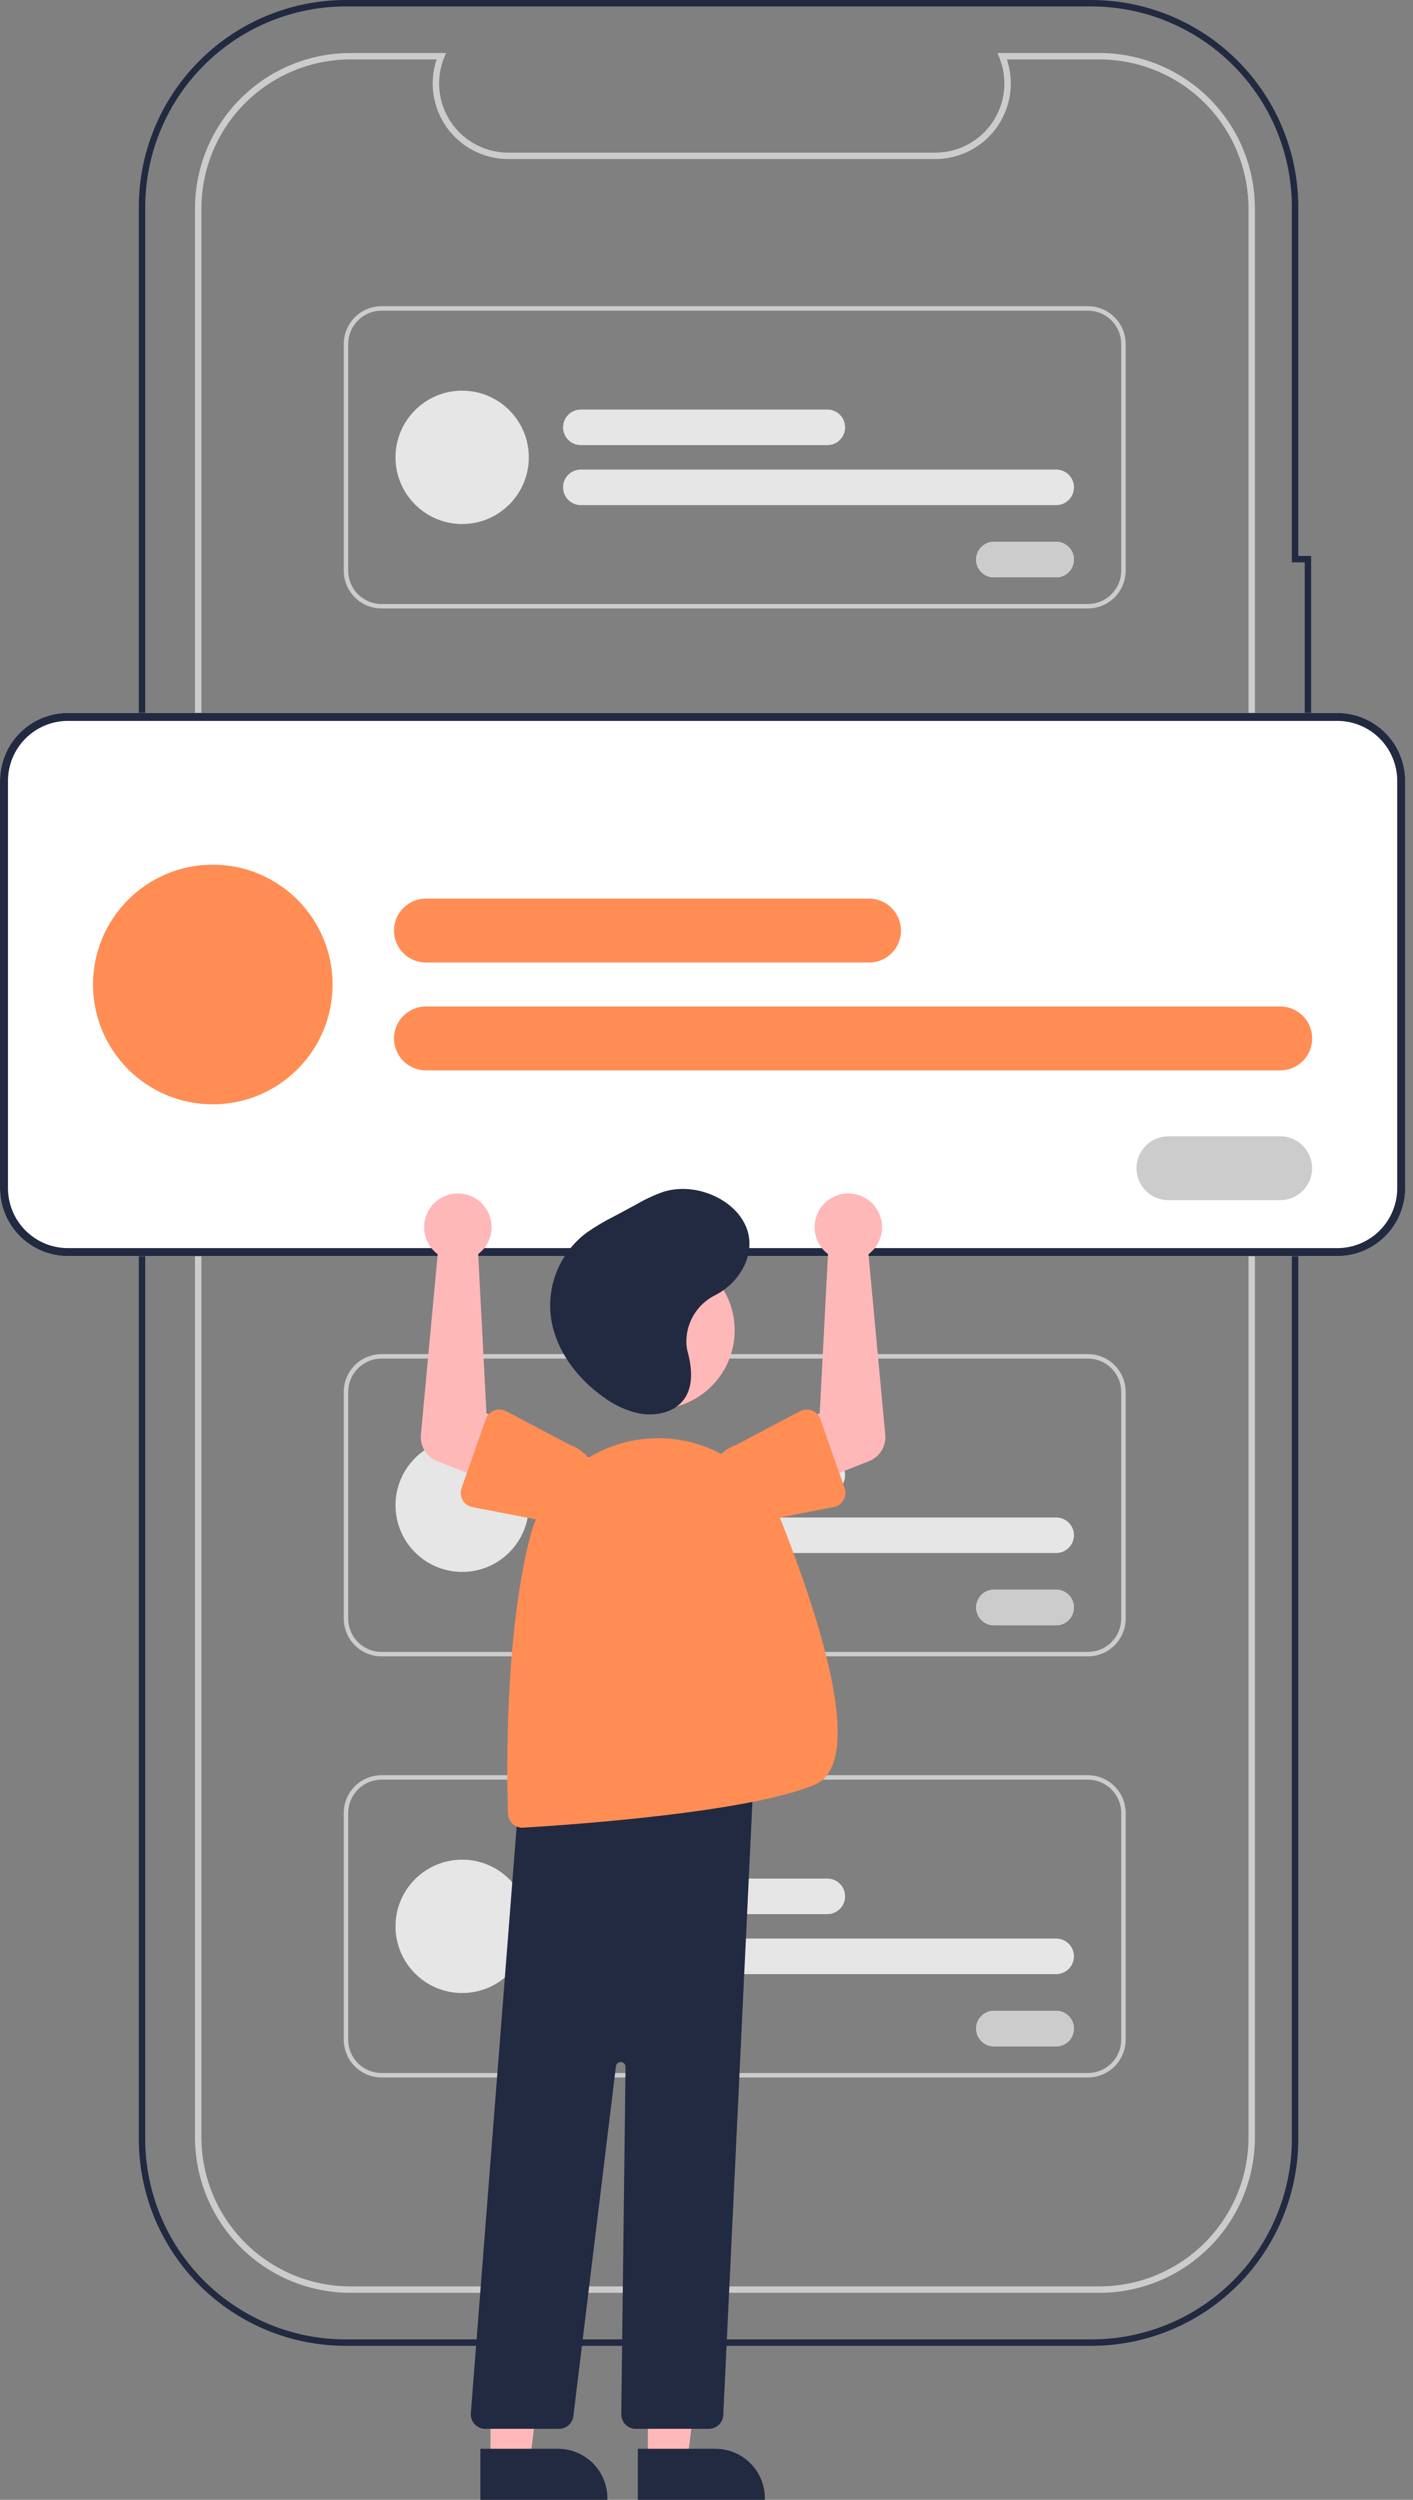 <svg xmlns="http://www.w3.org/2000/svg" width="82" height="145" viewBox="0 0 82 145" fill="none"><rect x="0" y="0" width="82" height="145" fill="#808080" stroke="none"/><g clip-path="url(#clip0_2879_13543)"><path d="M63.335 136.067H20.062C18.485 136.067 16.924 135.757 15.467 135.153C14.01 134.55 12.687 133.665 11.572 132.55C10.457 131.435 9.572 130.112 8.969 128.655C8.365 127.198 8.055 125.636 8.055 124.06V12.008C8.058 8.824 9.325 5.772 11.576 3.521C13.827 1.27 16.879 0.004 20.062 0H63.335C66.519 0.004 69.571 1.27 71.822 3.521C74.073 5.772 75.339 8.824 75.343 12.008V32.246H76.088V47.158H75.343V124.06C75.343 127.244 74.078 130.298 71.826 132.55C69.574 134.802 66.52 136.067 63.335 136.067ZM20.062 0.373C16.978 0.376 14.02 1.603 11.839 3.785C9.658 5.966 8.431 8.923 8.428 12.008V124.06C8.428 125.587 8.729 127.1 9.313 128.512C9.898 129.924 10.755 131.206 11.835 132.287C12.916 133.367 14.198 134.224 15.61 134.809C17.021 135.393 18.535 135.694 20.062 135.694H63.335C66.421 135.694 69.38 134.469 71.562 132.287C73.744 130.105 74.97 127.145 74.97 124.06V46.785H75.716V32.619H74.97V12.008C74.966 8.923 73.74 5.966 71.558 3.785C69.377 1.603 66.42 0.376 63.335 0.373H20.062Z" fill="#222A41"></path><path d="M63.812 132.992H20.331C17.941 132.989 15.65 132.038 13.96 130.348C12.27 128.658 11.319 126.367 11.316 123.977V12.09C11.319 9.7 12.27 7.409 13.96 5.719C15.65 4.029 17.941 3.078 20.331 3.075H25.883L25.779 3.332C25.531 3.941 25.437 4.601 25.504 5.254C25.571 5.908 25.798 6.535 26.165 7.08C26.531 7.626 27.026 8.073 27.606 8.382C28.186 8.691 28.833 8.853 29.49 8.853H54.28C54.937 8.853 55.584 8.691 56.164 8.382C56.744 8.072 57.239 7.626 57.605 7.08C57.972 6.535 58.199 5.908 58.266 5.254C58.333 4.601 58.239 3.941 57.991 3.332L57.887 3.075H63.812C66.201 3.078 68.493 4.029 70.183 5.719C71.873 7.409 72.824 9.7 72.826 12.09V123.977C72.824 126.367 71.873 128.658 70.183 130.348C68.493 132.038 66.201 132.989 63.812 132.992ZM20.331 3.448C18.04 3.451 15.844 4.362 14.223 5.982C12.603 7.602 11.692 9.799 11.689 12.09V123.977C11.692 126.268 12.603 128.465 14.223 130.085C15.844 131.705 18.04 132.616 20.331 132.619H63.812C66.103 132.616 68.299 131.705 69.919 130.085C71.539 128.465 72.451 126.268 72.453 123.977V12.09C72.451 9.799 71.539 7.602 69.919 5.982C68.299 4.362 66.103 3.451 63.812 3.448H58.432C58.653 4.107 58.715 4.809 58.611 5.496C58.507 6.184 58.242 6.836 57.836 7.401C57.431 7.965 56.897 8.425 56.279 8.742C55.66 9.06 54.975 9.226 54.28 9.226H29.49C28.795 9.226 28.11 9.06 27.491 8.743C26.873 8.425 26.339 7.965 25.933 7.401C25.528 6.836 25.262 6.184 25.159 5.496C25.055 4.809 25.117 4.107 25.338 3.448H20.331Z" fill="#CCCCCC"></path><path d="M77.609 72.859H3.938C2.894 72.858 1.893 72.442 1.155 71.704C0.416 70.966 0.001 69.964 0 68.92V45.29C0.001 44.246 0.416 43.245 1.155 42.506C1.893 41.768 2.894 41.353 3.938 41.352H77.609C78.653 41.353 79.655 41.768 80.393 42.506C81.131 43.245 81.547 44.246 81.548 45.29V68.92C81.547 69.964 81.131 70.966 80.393 71.704C79.655 72.442 78.653 72.858 77.609 72.859Z" fill="white"></path><path d="M77.609 72.859H3.938C2.894 72.858 1.893 72.442 1.155 71.704C0.416 70.966 0.001 69.964 0 68.92V45.29C0.001 44.246 0.416 43.245 1.155 42.506C1.893 41.768 2.894 41.353 3.938 41.352H77.609C78.653 41.353 79.655 41.768 80.393 42.506C81.131 43.245 81.547 44.246 81.548 45.29V68.92C81.547 69.964 81.131 70.966 80.393 71.704C79.655 72.442 78.653 72.858 77.609 72.859ZM3.938 41.815C3.017 41.816 2.134 42.182 1.482 42.834C0.831 43.485 0.464 44.369 0.463 45.29V68.92C0.464 69.842 0.831 70.725 1.482 71.376C2.134 72.028 3.017 72.394 3.938 72.395H77.609C78.531 72.394 79.414 72.028 80.065 71.376C80.717 70.725 81.083 69.842 81.084 68.92V45.29C81.083 44.369 80.717 43.485 80.065 42.834C79.414 42.182 78.531 41.816 77.609 41.815H3.938Z" fill="#222A41"></path><path d="M50.434 55.831H24.719C24.227 55.831 23.756 55.636 23.408 55.288C23.061 54.94 22.865 54.469 22.865 53.977C22.865 53.486 23.061 53.014 23.408 52.667C23.756 52.319 24.227 52.124 24.719 52.124H50.434C50.925 52.124 51.397 52.319 51.745 52.667C52.092 53.014 52.287 53.486 52.287 53.977C52.287 54.469 52.092 54.94 51.745 55.288C51.397 55.636 50.925 55.831 50.434 55.831Z" fill="#FF8D54"></path><path d="M74.296 62.086H24.719C24.227 62.086 23.756 61.89 23.408 61.543C23.061 61.195 22.865 60.724 22.865 60.232C22.865 59.741 23.061 59.269 23.408 58.922C23.756 58.574 24.227 58.379 24.719 58.379H74.296C74.787 58.379 75.259 58.574 75.606 58.922C75.954 59.269 76.149 59.741 76.149 60.232C76.149 60.724 75.954 61.195 75.606 61.543C75.259 61.89 74.787 62.086 74.296 62.086Z" fill="#FF8D54"></path><path d="M12.348 64.055C16.187 64.055 19.299 60.944 19.299 57.105C19.299 53.267 16.187 50.155 12.348 50.155C8.51 50.155 5.398 53.267 5.398 57.105C5.398 60.944 8.51 64.055 12.348 64.055Z" fill="#FF8D54"></path><path d="M74.293 69.615H67.806C67.315 69.615 66.844 69.42 66.496 69.072C66.148 68.725 65.953 68.253 65.953 67.762C65.953 67.27 66.148 66.799 66.496 66.451C66.844 66.103 67.315 65.908 67.806 65.908H74.293C74.537 65.908 74.778 65.956 75.002 66.049C75.227 66.142 75.432 66.279 75.604 66.451C75.776 66.623 75.912 66.828 76.005 67.052C76.099 67.277 76.147 67.518 76.147 67.762C76.147 68.005 76.099 68.246 76.005 68.471C75.912 68.696 75.776 68.9 75.604 69.072C75.432 69.244 75.227 69.381 75.002 69.474C74.778 69.567 74.537 69.615 74.293 69.615Z" fill="white"></path><path d="M74.293 69.615H67.806C67.315 69.615 66.844 69.42 66.496 69.072C66.148 68.725 65.953 68.253 65.953 67.762C65.953 67.27 66.148 66.799 66.496 66.451C66.844 66.103 67.315 65.908 67.806 65.908H74.293C74.537 65.908 74.778 65.956 75.002 66.049C75.227 66.142 75.432 66.279 75.604 66.451C75.776 66.623 75.912 66.828 76.005 67.052C76.099 67.277 76.147 67.518 76.147 67.762C76.147 68.005 76.099 68.246 76.005 68.471C75.912 68.696 75.776 68.9 75.604 69.072C75.432 69.244 75.227 69.381 75.002 69.474C74.778 69.567 74.537 69.615 74.293 69.615Z" fill="#CCCCCC"></path><path d="M63.134 35.292H22.141C21.56 35.292 21.003 35.061 20.592 34.65C20.181 34.239 19.95 33.682 19.949 33.101V19.952C19.95 19.371 20.181 18.814 20.592 18.403C21.003 17.992 21.56 17.761 22.141 17.761H63.134C63.715 17.761 64.272 17.992 64.683 18.403C65.094 18.814 65.325 19.371 65.326 19.952V33.101C65.325 33.682 65.094 34.239 64.683 34.65C64.272 35.061 63.715 35.292 63.134 35.292ZM22.141 18.019C21.628 18.019 21.137 18.223 20.774 18.586C20.412 18.948 20.208 19.44 20.207 19.952V33.101C20.208 33.614 20.412 34.105 20.774 34.468C21.137 34.83 21.628 35.034 22.141 35.035H63.134C63.647 35.034 64.138 34.83 64.501 34.468C64.863 34.105 65.067 33.614 65.068 33.101V19.952C65.067 19.44 64.863 18.948 64.501 18.586C64.138 18.223 63.647 18.019 63.134 18.019H22.141Z" fill="#CCCCCC"></path><path d="M48.015 25.818H33.706C33.432 25.818 33.17 25.709 32.977 25.516C32.784 25.323 32.676 25.06 32.676 24.787C32.676 24.514 32.784 24.252 32.977 24.058C33.17 23.865 33.432 23.756 33.706 23.756H48.015C48.288 23.756 48.55 23.865 48.743 24.058C48.936 24.252 49.045 24.514 49.045 24.787C49.045 25.06 48.936 25.323 48.743 25.516C48.55 25.709 48.288 25.818 48.015 25.818Z" fill="#E6E6E6"></path><path d="M61.292 29.299H33.706C33.432 29.299 33.17 29.19 32.977 28.996C32.784 28.803 32.676 28.541 32.676 28.268C32.676 27.994 32.784 27.732 32.977 27.539C33.17 27.346 33.432 27.237 33.706 27.236H61.292C61.428 27.236 61.562 27.263 61.688 27.314C61.813 27.366 61.927 27.442 62.023 27.538C62.118 27.634 62.195 27.747 62.246 27.873C62.298 27.998 62.325 28.132 62.325 28.268C62.325 28.403 62.298 28.537 62.246 28.663C62.195 28.788 62.118 28.901 62.023 28.997C61.927 29.093 61.813 29.169 61.688 29.221C61.562 29.273 61.428 29.299 61.292 29.299Z" fill="#E6E6E6"></path><path d="M26.82 30.395C28.956 30.395 30.688 28.663 30.688 26.527C30.688 24.392 28.956 22.66 26.82 22.66C24.685 22.66 22.953 24.392 22.953 26.527C22.953 28.663 24.685 30.395 26.82 30.395Z" fill="#E6E6E6"></path><path d="M61.291 33.488H57.681C57.546 33.489 57.411 33.462 57.286 33.41C57.161 33.358 57.047 33.283 56.951 33.187C56.855 33.091 56.779 32.977 56.727 32.852C56.675 32.727 56.648 32.593 56.648 32.457C56.648 32.322 56.675 32.187 56.727 32.062C56.779 31.937 56.855 31.823 56.951 31.727C57.047 31.632 57.161 31.556 57.286 31.504C57.411 31.452 57.546 31.426 57.681 31.426H61.291C61.564 31.426 61.826 31.535 62.019 31.728C62.212 31.922 62.321 32.184 62.321 32.457C62.321 32.73 62.212 32.992 62.019 33.186C61.826 33.379 61.564 33.488 61.291 33.488Z" fill="white"></path><path d="M61.291 33.488H57.681C57.546 33.489 57.411 33.462 57.286 33.41C57.161 33.358 57.047 33.283 56.951 33.187C56.855 33.091 56.779 32.977 56.727 32.852C56.675 32.727 56.648 32.593 56.648 32.457C56.648 32.322 56.675 32.187 56.727 32.062C56.779 31.937 56.855 31.823 56.951 31.727C57.047 31.632 57.161 31.556 57.286 31.504C57.411 31.452 57.546 31.426 57.681 31.426H61.291C61.564 31.426 61.826 31.535 62.019 31.728C62.212 31.922 62.321 32.184 62.321 32.457C62.321 32.73 62.212 32.992 62.019 33.186C61.826 33.379 61.564 33.488 61.291 33.488Z" fill="#CCCCCC"></path><path d="M63.134 96.076H22.141C21.56 96.075 21.003 95.844 20.592 95.433C20.181 95.022 19.95 94.465 19.949 93.884V80.735C19.95 80.154 20.181 79.597 20.592 79.186C21.003 78.776 21.56 78.545 22.141 78.544H63.134C63.715 78.545 64.272 78.776 64.683 79.186C65.094 79.597 65.325 80.154 65.326 80.735V93.884C65.325 94.465 65.094 95.022 64.683 95.433C64.272 95.844 63.715 96.075 63.134 96.076ZM22.141 78.802C21.628 78.802 21.137 79.006 20.774 79.369C20.412 79.731 20.208 80.223 20.207 80.735V93.884C20.208 94.397 20.412 94.888 20.774 95.251C21.137 95.613 21.628 95.817 22.141 95.818H63.134C63.647 95.817 64.138 95.613 64.501 95.251C64.863 94.888 65.067 94.397 65.068 93.884V80.735C65.067 80.223 64.863 79.731 64.501 79.369C64.138 79.006 63.647 78.802 63.134 78.802H22.141Z" fill="#CCCCCC"></path><path d="M48.014 86.601H33.705C33.432 86.601 33.169 86.492 32.976 86.299C32.782 86.105 32.674 85.843 32.674 85.569C32.674 85.296 32.782 85.034 32.976 84.84C33.169 84.647 33.432 84.538 33.705 84.538H48.014C48.287 84.538 48.549 84.647 48.742 84.841C48.936 85.034 49.044 85.296 49.044 85.569C49.044 85.843 48.936 86.105 48.742 86.298C48.549 86.492 48.287 86.6 48.014 86.601Z" fill="#E6E6E6"></path><path d="M61.292 90.081H33.706C33.432 90.081 33.17 89.972 32.977 89.779C32.784 89.585 32.676 89.323 32.676 89.05C32.676 88.777 32.784 88.514 32.977 88.321C33.17 88.128 33.432 88.019 33.706 88.019H61.292C61.566 88.019 61.828 88.127 62.022 88.321C62.215 88.514 62.324 88.776 62.324 89.05C62.324 89.323 62.215 89.586 62.022 89.779C61.828 89.972 61.566 90.081 61.292 90.081Z" fill="#E6E6E6"></path><path d="M26.82 91.177C28.956 91.177 30.688 89.445 30.688 87.31C30.688 85.174 28.956 83.442 26.82 83.442C24.685 83.442 22.953 85.174 22.953 87.31C22.953 89.445 24.685 91.177 26.82 91.177Z" fill="#E6E6E6"></path><path d="M61.291 94.271H57.682C57.408 94.271 57.146 94.162 56.953 93.969C56.759 93.775 56.65 93.513 56.65 93.239C56.65 92.966 56.759 92.704 56.953 92.51C57.146 92.317 57.408 92.208 57.682 92.208H61.291C61.564 92.208 61.826 92.317 62.02 92.511C62.213 92.704 62.321 92.966 62.321 93.239C62.321 93.513 62.213 93.775 62.02 93.968C61.826 94.161 61.564 94.27 61.291 94.271Z" fill="white"></path><path d="M61.291 94.271H57.682C57.408 94.271 57.146 94.162 56.953 93.969C56.759 93.775 56.65 93.513 56.65 93.239C56.65 92.966 56.759 92.704 56.953 92.51C57.146 92.317 57.408 92.208 57.682 92.208H61.291C61.564 92.208 61.826 92.317 62.02 92.511C62.213 92.704 62.321 92.966 62.321 93.239C62.321 93.513 62.213 93.775 62.02 93.968C61.826 94.161 61.564 94.27 61.291 94.271Z" fill="#CCCCCC"></path><path d="M63.134 120.501H22.141C21.56 120.5 21.003 120.269 20.592 119.858C20.181 119.447 19.95 118.89 19.949 118.309V105.16C19.95 104.579 20.181 104.022 20.592 103.611C21.003 103.2 21.56 102.969 22.141 102.969H63.134C63.715 102.969 64.272 103.2 64.683 103.611C65.094 104.022 65.325 104.579 65.326 105.16V118.309C65.325 118.89 65.094 119.447 64.683 119.858C64.272 120.269 63.715 120.5 63.134 120.501ZM22.141 103.227C21.628 103.227 21.137 103.431 20.774 103.794C20.412 104.156 20.208 104.648 20.207 105.16V118.309C20.208 118.822 20.412 119.313 20.774 119.676C21.137 120.038 21.628 120.242 22.141 120.243H63.134C63.647 120.242 64.138 120.038 64.501 119.676C64.863 119.313 65.067 118.822 65.068 118.309V105.16C65.067 104.648 64.863 104.156 64.501 103.794C64.138 103.431 63.647 103.227 63.134 103.227H22.141Z" fill="#CCCCCC"></path><path d="M48.014 111.025H33.705C33.432 111.025 33.169 110.917 32.976 110.723C32.782 110.53 32.674 110.268 32.674 109.994C32.674 109.721 32.782 109.458 32.976 109.265C33.169 109.072 33.432 108.963 33.705 108.963H48.014C48.287 108.963 48.549 109.072 48.742 109.265C48.936 109.459 49.044 109.721 49.044 109.994C49.044 110.267 48.936 110.53 48.742 110.723C48.549 110.916 48.287 111.025 48.014 111.025Z" fill="#E6E6E6"></path><path d="M61.292 114.506H33.706C33.432 114.506 33.17 114.397 32.977 114.203C32.784 114.01 32.676 113.748 32.676 113.475C32.676 113.201 32.784 112.939 32.977 112.746C33.17 112.553 33.432 112.444 33.706 112.443H61.292C61.566 112.443 61.828 112.552 62.022 112.745C62.215 112.939 62.324 113.201 62.324 113.475C62.324 113.748 62.215 114.01 62.022 114.204C61.828 114.397 61.566 114.506 61.292 114.506Z" fill="#E6E6E6"></path><path d="M26.82 115.602C28.956 115.602 30.688 113.87 30.688 111.735C30.688 109.599 28.956 107.867 26.82 107.867C24.685 107.867 22.953 109.599 22.953 111.735C22.953 113.87 24.685 115.602 26.82 115.602Z" fill="#E6E6E6"></path><path d="M61.291 118.696H57.682C57.408 118.696 57.146 118.588 56.953 118.394C56.759 118.201 56.65 117.939 56.65 117.665C56.65 117.392 56.759 117.129 56.953 116.936C57.146 116.742 57.408 116.634 57.682 116.634H61.291C61.564 116.634 61.826 116.743 62.02 116.936C62.213 117.13 62.321 117.392 62.321 117.665C62.321 117.938 62.213 118.2 62.02 118.394C61.826 118.587 61.564 118.696 61.291 118.696Z" fill="white"></path><path d="M61.291 118.696H57.682C57.408 118.696 57.146 118.588 56.953 118.394C56.759 118.201 56.65 117.939 56.65 117.665C56.65 117.392 56.759 117.129 56.953 116.936C57.146 116.742 57.408 116.634 57.682 116.634H61.291C61.564 116.634 61.826 116.743 62.02 116.936C62.213 117.13 62.321 117.392 62.321 117.665C62.321 117.938 62.213 118.2 62.02 118.394C61.826 118.587 61.564 118.696 61.291 118.696Z" fill="#CCCCCC"></path><path d="M37.598 142.784H39.884L40.971 133.967L37.598 133.967L37.598 142.784Z" fill="#FFB8B8"></path><path d="M37.016 142.038L41.517 142.038H41.517C41.894 142.038 42.267 142.112 42.615 142.256C42.963 142.401 43.28 142.612 43.546 142.878C43.812 143.145 44.024 143.461 44.168 143.809C44.312 144.157 44.386 144.53 44.386 144.907V145L37.016 145L37.016 142.038Z" fill="#222A41"></path><path d="M28.463 142.784H30.749L31.837 133.967L28.463 133.967L28.463 142.784Z" fill="#FFB8B8"></path><path d="M27.879 142.038L32.38 142.038H32.381C32.758 142.038 33.13 142.112 33.479 142.256C33.827 142.401 34.143 142.612 34.409 142.878C34.676 143.145 34.887 143.461 35.031 143.809C35.175 144.157 35.249 144.53 35.249 144.907V145L27.879 145L27.879 142.038Z" fill="#222A41"></path><path d="M38.056 81.744C40.585 81.744 42.635 79.694 42.635 77.164C42.635 74.635 40.585 72.585 38.056 72.585C35.527 72.585 33.477 74.635 33.477 77.164C33.477 79.694 35.527 81.744 38.056 81.744Z" fill="#FFB8B8"></path><path d="M41.135 140.881H36.893C36.782 140.881 36.672 140.859 36.57 140.816C36.468 140.773 36.374 140.711 36.297 140.632C36.218 140.553 36.157 140.459 36.115 140.356C36.074 140.253 36.053 140.143 36.054 140.032L36.301 119.889C36.302 119.818 36.275 119.749 36.227 119.696C36.178 119.643 36.111 119.611 36.04 119.607C35.968 119.602 35.898 119.625 35.843 119.67C35.788 119.716 35.752 119.781 35.744 119.852L33.275 140.143C33.25 140.347 33.151 140.534 32.998 140.67C32.845 140.806 32.647 140.881 32.442 140.881H28.159C28.044 140.881 27.929 140.857 27.823 140.811C27.717 140.764 27.622 140.697 27.543 140.612C27.465 140.527 27.405 140.426 27.367 140.317C27.329 140.208 27.314 140.092 27.323 139.977L30.151 103.791L30.228 103.783L43.769 102.32L41.973 140.082C41.963 140.297 41.871 140.501 41.715 140.649C41.558 140.798 41.351 140.881 41.135 140.881Z" fill="#222A41"></path><path d="M30.315 106.013C30.098 106.012 29.889 105.927 29.733 105.776C29.577 105.624 29.486 105.418 29.479 105.2C29.405 102.912 29.278 94.995 30.751 89.183C31.153 87.596 32.055 86.179 33.324 85.144C34.593 84.108 36.161 83.508 37.797 83.433C39.408 83.345 41.005 83.767 42.362 84.638C43.72 85.509 44.768 86.785 45.36 88.285C47.835 94.569 50.173 102.315 47.258 103.53C43.437 105.122 33.363 105.832 30.366 106.011C30.349 106.012 30.332 106.013 30.315 106.013Z" fill="#FF8D54"></path><path d="M47.818 72.536C47.89 72.61 47.968 72.678 48.051 72.74L47.57 81.974L45.57 82.998L46.721 86.218L50.437 84.749C50.737 84.631 50.991 84.418 51.16 84.143C51.328 83.868 51.404 83.546 51.374 83.224L50.4 72.749C50.719 72.512 50.958 72.183 51.084 71.806C51.212 71.43 51.221 71.023 51.111 70.641C51.002 70.259 50.778 69.919 50.471 69.668C50.164 69.415 49.787 69.263 49.391 69.23C48.995 69.198 48.598 69.286 48.254 69.484C47.909 69.683 47.633 69.981 47.462 70.34C47.292 70.699 47.234 71.101 47.298 71.494C47.361 71.886 47.543 72.25 47.818 72.536H47.818Z" fill="#FFB8B8"></path><path d="M47.607 82.317L49.014 86.315C49.053 86.428 49.069 86.549 49.058 86.669C49.047 86.79 49.01 86.906 48.95 87.01C48.89 87.115 48.808 87.206 48.71 87.276C48.612 87.346 48.5 87.394 48.382 87.417L44.234 88.22C43.651 88.422 43.012 88.384 42.456 88.115C41.901 87.846 41.475 87.367 41.272 86.785C41.069 86.202 41.106 85.563 41.373 85.007C41.641 84.451 42.118 84.024 42.7 83.82L46.424 81.854C46.531 81.797 46.648 81.765 46.769 81.758C46.889 81.751 47.009 81.771 47.122 81.815C47.234 81.859 47.335 81.926 47.419 82.013C47.503 82.1 47.567 82.204 47.607 82.317V82.317Z" fill="#FF8D54"></path><path d="M27.982 72.536C27.91 72.61 27.832 72.678 27.75 72.74L28.23 81.974L30.23 82.998L29.079 86.218L25.363 84.749C25.063 84.631 24.81 84.418 24.641 84.143C24.472 83.868 24.396 83.546 24.426 83.224L25.4 72.749C25.081 72.512 24.843 72.183 24.716 71.806C24.589 71.43 24.579 71.023 24.689 70.641C24.799 70.259 25.022 69.919 25.329 69.668C25.636 69.415 26.013 69.263 26.409 69.23C26.805 69.198 27.202 69.286 27.547 69.484C27.891 69.683 28.167 69.981 28.338 70.34C28.508 70.699 28.566 71.101 28.502 71.494C28.439 71.886 28.257 72.25 27.982 72.536Z" fill="#FFB8B8"></path><path d="M28.678 81.815C28.79 81.771 28.91 81.751 29.031 81.758C29.151 81.765 29.269 81.797 29.375 81.854L33.099 83.82C33.681 84.024 34.159 84.451 34.426 85.007C34.694 85.563 34.73 86.202 34.527 86.785C34.324 87.367 33.898 87.846 33.343 88.115C32.788 88.384 32.148 88.422 31.565 88.22L27.418 87.417C27.299 87.394 27.187 87.346 27.089 87.276C26.991 87.206 26.909 87.115 26.849 87.01C26.789 86.906 26.753 86.79 26.742 86.67C26.731 86.549 26.746 86.428 26.786 86.315L28.192 82.317C28.232 82.204 28.297 82.1 28.38 82.013C28.464 81.926 28.566 81.859 28.678 81.815Z" fill="#FF8D54"></path><path d="M39.833 77.945C39.809 77.361 39.956 76.782 40.255 76.28C40.554 75.778 40.993 75.374 41.519 75.117C42.911 74.398 43.785 72.865 43.402 71.466C42.911 69.674 40.473 68.512 38.497 69.129C37.963 69.319 37.447 69.558 36.957 69.844L35.666 70.537C35.115 70.812 34.583 71.126 34.075 71.476C33.314 72.037 32.718 72.791 32.348 73.662C31.978 74.532 31.849 75.485 31.974 76.422C32.228 78.244 33.421 79.914 35.054 81.058C35.678 81.524 36.399 81.845 37.164 81.996C37.947 82.125 38.818 81.978 39.39 81.491C40.284 80.731 40.192 79.457 39.903 78.393C39.864 78.246 39.841 78.096 39.833 77.945Z" fill="#222A41"></path></g><defs><clipPath id="clip0_2879_13543"><rect width="81.548" height="145" fill="white"></rect></clipPath></defs></svg>